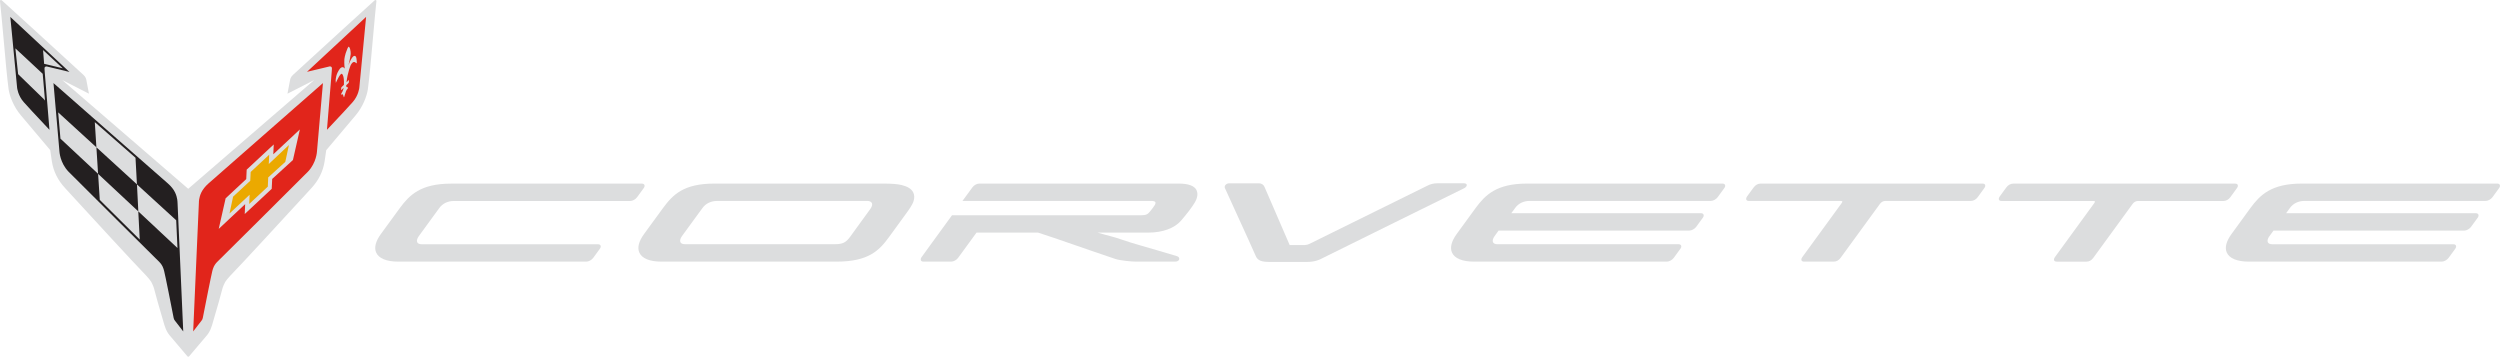 <svg width="270" height="39" viewBox="0 0 270 39" fill="none" xmlns="http://www.w3.org/2000/svg">
<g clip-path="url(#clip0_72_177)">
<path d="M71.417 28.255C70.156 28.255 69.314 27.903 69.041 27.262C68.816 26.734 68.993 26.049 69.556 25.278L70.098 24.532C70.589 23.857 71.158 23.073 71.615 22.456C72.678 21.017 73.831 19.827 77.158 19.827H95.386C96.307 19.827 96.917 19.875 97.364 19.981C98.008 20.131 98.431 20.397 98.622 20.768C98.761 21.041 98.778 21.361 98.666 21.719C98.54 22.135 98.134 22.688 97.916 22.988C97.906 22.998 96.743 24.6 96.014 25.602C94.957 27.055 93.798 28.255 90.365 28.255H71.421H71.417ZM77.448 21.702C76.79 21.702 76.231 21.972 75.876 22.456L75.017 23.628C74.536 24.286 74.066 24.931 73.653 25.5C73.476 25.742 73.411 25.988 73.483 26.148C73.544 26.294 73.715 26.373 73.974 26.373H90.153C90.999 26.373 91.357 26.202 91.814 25.575C92.151 25.108 92.584 24.511 92.98 23.966C93.436 23.339 93.839 22.786 93.989 22.578C94.169 22.329 94.234 22.101 94.169 21.944C94.101 21.791 93.917 21.699 93.661 21.699H77.448V21.702Z" fill="#DCDDDE"/>
<path d="M42.995 28.255C41.737 28.255 40.895 27.903 40.619 27.262C40.394 26.738 40.572 26.049 41.131 25.278C41.795 24.361 42.733 23.069 43.19 22.459C44.216 21.075 45.409 19.831 48.73 19.831H69.327C69.464 19.831 69.559 19.882 69.597 19.974C69.641 20.069 69.61 20.195 69.518 20.322C69.372 20.533 68.963 21.089 68.802 21.303C68.632 21.535 68.322 21.706 68.066 21.706C68.066 21.706 51.654 21.706 49.023 21.706C48.365 21.706 47.806 21.975 47.451 22.459C47.165 22.855 46.868 23.26 46.572 23.663C46.101 24.307 45.638 24.941 45.228 25.507C45.051 25.749 44.986 25.994 45.058 26.154C45.119 26.301 45.293 26.38 45.552 26.38H64.589C64.773 26.38 64.838 26.472 64.861 26.526C64.902 26.622 64.875 26.748 64.779 26.874C64.711 26.962 64.599 27.123 64.476 27.29C64.323 27.501 64.156 27.733 64.067 27.852C63.897 28.081 63.58 28.255 63.327 28.255H42.992H42.995Z" fill="#DCDDDE"/>
<path d="M242.864 28.255C241.606 28.255 240.76 27.903 240.487 27.262C240.259 26.734 240.44 26.049 240.999 25.278C241.486 24.607 242.567 23.12 243.054 22.456C244.081 21.072 245.277 19.827 248.598 19.827H269.707C269.84 19.827 269.939 19.878 269.979 19.971C270.02 20.069 269.993 20.192 269.901 20.318C269.751 20.526 269.345 21.085 269.185 21.3C269.008 21.535 268.704 21.699 268.449 21.699H248.887C248.229 21.699 247.67 21.968 247.316 22.456L246.9 23.028H267.392C267.525 23.028 267.624 23.079 267.665 23.175C267.706 23.274 267.678 23.397 267.586 23.523L266.867 24.505C266.703 24.73 266.383 24.907 266.131 24.907H245.536L245.032 25.602C244.899 25.817 244.861 26.025 244.929 26.168C244.998 26.308 245.165 26.38 245.42 26.38H264.972C265.152 26.38 265.22 26.472 265.241 26.526C265.285 26.622 265.254 26.748 265.162 26.874C265.081 26.983 264.927 27.194 264.781 27.395C264.648 27.576 264.522 27.75 264.447 27.852C264.276 28.081 263.959 28.255 263.71 28.255H242.86H242.864Z" fill="#DCDDDE"/>
<path d="M159.184 28.255C157.926 28.255 157.081 27.903 156.808 27.262C156.583 26.734 156.76 26.049 157.319 25.278L157.524 24.995C158.063 24.252 158.945 23.035 159.375 22.456C160.401 21.072 161.598 19.827 164.918 19.827H186.031C186.167 19.827 186.263 19.878 186.303 19.971C186.344 20.066 186.317 20.192 186.222 20.318C186.072 20.526 185.666 21.085 185.506 21.3C185.332 21.532 185.025 21.699 184.769 21.699H165.208C164.55 21.699 163.991 21.968 163.64 22.456L163.22 23.028H183.713C183.845 23.028 183.944 23.079 183.982 23.175C184.023 23.274 183.995 23.397 183.9 23.523L183.188 24.501C183.024 24.726 182.697 24.903 182.451 24.903H161.847L161.414 25.503C161.236 25.745 161.172 25.991 161.24 26.151C161.305 26.298 161.475 26.376 161.734 26.376H181.289C181.473 26.376 181.538 26.468 181.561 26.523C181.602 26.618 181.575 26.744 181.48 26.87L181.176 27.286C181.019 27.501 180.856 27.73 180.764 27.852C180.593 28.081 180.276 28.255 180.027 28.255H159.177H159.184Z" fill="#DCDDDE"/>
<path d="M194.843 28.255C194.662 28.255 194.591 28.183 194.564 28.122C194.536 28.057 194.526 27.944 194.652 27.764C194.768 27.593 197.362 24.038 198.9 21.934C198.968 21.839 198.982 21.777 198.972 21.753C198.961 21.726 198.91 21.702 198.798 21.702H188.881C188.737 21.702 188.645 21.658 188.605 21.569C188.574 21.505 188.567 21.392 188.686 21.211C188.782 21.075 188.986 20.796 189.17 20.547C189.263 20.424 189.344 20.311 189.406 20.23C189.59 19.977 189.862 19.827 190.142 19.827H214.115C214.295 19.827 214.364 19.906 214.391 19.967C214.432 20.062 214.401 20.189 214.302 20.318L213.59 21.3C213.409 21.549 213.126 21.702 212.85 21.702H203.608C203.39 21.702 203.178 21.818 203.028 22.026C202.101 23.298 199.009 27.539 198.781 27.852C198.593 28.115 198.334 28.255 198.044 28.255H194.84H194.843Z" fill="#DCDDDE"/>
<path d="M222.126 28.255C221.945 28.255 221.874 28.183 221.847 28.122C221.819 28.057 221.809 27.944 221.935 27.764C222.055 27.586 224.789 23.84 225.958 22.241L226.18 21.938C226.248 21.842 226.261 21.781 226.251 21.757C226.238 21.73 226.19 21.706 226.077 21.706H216.167C216.02 21.706 215.928 21.661 215.891 21.573C215.86 21.508 215.85 21.395 215.973 21.215C216.068 21.075 216.283 20.789 216.464 20.54L216.692 20.233C216.873 19.984 217.149 19.831 217.428 19.831H241.398C241.578 19.831 241.647 19.906 241.674 19.971C241.715 20.066 241.684 20.192 241.585 20.322L240.873 21.303C240.692 21.552 240.409 21.706 240.136 21.706H230.898C230.676 21.706 230.465 21.822 230.318 22.029L226.07 27.856C225.88 28.118 225.627 28.258 225.334 28.258H222.133L222.126 28.255Z" fill="#DCDDDE"/>
<path d="M129.232 20.543C128.997 20.066 128.345 19.827 127.299 19.827H105.764C105.505 19.827 105.201 19.991 105.027 20.226C104.826 20.495 104.434 21.031 103.947 21.699H124.36C124.582 21.702 124.728 21.747 124.776 21.832C124.81 21.893 124.8 21.985 124.742 22.111C124.687 22.227 124.319 22.701 124.193 22.851C123.965 23.131 123.787 23.247 123.262 23.247H121.459H102.818C102.055 24.297 101.23 25.428 100.558 26.352L99.535 27.764C99.443 27.886 99.416 28.019 99.457 28.115C99.484 28.18 99.552 28.255 99.726 28.255H102.736C102.989 28.255 103.306 28.081 103.473 27.852C103.814 27.385 104.625 26.274 105.464 25.122H112.111C114.14 25.769 117.603 27.014 120.474 27.972C120.985 28.142 122.236 28.255 122.68 28.255H126.92C127.203 28.255 127.333 28.115 127.357 27.995C127.384 27.873 127.312 27.723 127.101 27.661C123.839 26.68 122.247 26.274 121.07 25.851C120.29 25.572 119.547 25.428 118.541 25.122H121.93H124.009C125.553 25.122 126.845 24.651 127.551 23.833C128.141 23.148 128.727 22.401 129.048 21.852C129.215 21.566 129.457 21.017 129.225 20.543H129.232Z" fill="#DCDDDE"/>
<path d="M158.069 19.793H155.27C154.824 19.793 154.462 19.882 154.094 20.086C153.934 20.175 141.539 26.267 141.419 26.339C141.303 26.407 141.119 26.451 140.935 26.465H139.285C139.19 26.274 138.361 24.31 137.656 22.701C137.117 21.467 136.606 20.301 136.578 20.212C136.493 19.964 136.251 19.797 135.975 19.797H132.76C132.58 19.797 132.419 19.875 132.331 20.001C132.266 20.097 132.249 20.206 132.286 20.301C132.314 20.369 132.712 21.245 133.367 22.674C134.26 24.627 135.484 27.303 135.607 27.617C135.828 28.18 136.316 28.289 137.141 28.289H141.126C141.924 28.289 142.415 28.122 143.052 27.77C143.352 27.607 158.059 20.369 158.158 20.315C158.298 20.236 158.434 20.097 158.41 19.964C158.393 19.851 158.277 19.793 158.069 19.793Z" fill="#DCDDDE"/>
<path d="M20.325 38.523C20.294 38.523 20.264 38.509 20.243 38.485L18.293 36.184C18.293 36.184 18.102 35.966 17.922 35.567C17.867 35.444 17.751 35.097 17.751 35.093L17.656 34.766C17.216 33.263 16.8 31.841 16.643 31.186C16.596 30.985 16.415 30.576 16.336 30.443C16.255 30.31 16.002 29.99 15.808 29.789C14.403 28.343 9.747 23.274 7.797 21.15C7.401 20.717 7.122 20.417 7.023 20.305C6.245 19.466 5.768 18.501 5.601 17.427L5.424 16.214L5.403 16.186C5.373 16.149 2.41 12.637 2.26 12.46C1.452 11.512 1.04 10.357 0.931 9.655C0.931 9.644 0.753 8.4 0.498 5.4C0.28 2.853 0 0.13 0 0.13C0 0.099 0 0.027 0.065 0.003C0.133 -0.02 0.218 0.058 0.222 0.061C0.225 0.065 7.047 6.263 9.017 8.093C9.269 8.322 9.314 8.581 9.314 8.581L9.607 10.118L6.726 8.649L20.328 20.39L33.927 8.649L31.047 10.118L31.34 8.581C31.34 8.581 31.384 8.322 31.636 8.093C33.607 6.263 40.432 0.065 40.432 0.065C40.439 0.061 40.52 -0.017 40.589 0.007C40.657 0.031 40.653 0.102 40.653 0.133C40.653 0.133 40.374 2.857 40.159 5.41C39.903 8.41 39.73 9.655 39.726 9.665C39.617 10.367 39.205 11.523 38.397 12.47C38.247 12.648 35.284 16.159 35.253 16.197L35.233 16.224L35.056 17.438C34.889 18.508 34.411 19.476 33.634 20.315C33.532 20.424 33.256 20.727 32.86 21.16C30.91 23.284 26.253 28.353 24.849 29.799C24.654 30 24.399 30.32 24.32 30.453C24.239 30.586 24.061 30.995 24.014 31.197C23.857 31.851 23.441 33.269 23.001 34.776L22.906 35.103C22.906 35.103 22.79 35.455 22.735 35.577C22.555 35.976 22.367 36.191 22.364 36.194L20.414 38.495C20.393 38.519 20.366 38.533 20.332 38.533L20.325 38.523Z" fill="#DCDDDE"/>
<path d="M38.502 6.839H38.495C38.41 6.794 38.206 6.447 37.885 7.013C37.885 7.013 37.548 7.769 37.418 8.891L37.653 8.666C37.677 8.642 37.698 8.642 37.694 8.673L37.674 8.891C37.674 8.918 37.65 8.963 37.623 8.986L37.391 9.211C37.377 9.358 37.432 9.47 37.565 9.416C37.589 9.406 37.558 9.556 37.548 9.576C37.541 9.593 37.466 9.665 37.442 9.699C37.367 9.794 37.176 10.463 37.176 10.463C37.176 10.466 37.163 10.479 37.152 10.486L37.128 10.507C37.128 10.507 37.074 10.193 36.958 10.166C36.934 10.18 36.859 10.251 36.856 10.244C36.845 10.234 36.842 10.128 36.866 10.091C37.013 9.873 37.098 9.627 37.111 9.484L36.88 9.709C36.852 9.733 36.832 9.733 36.835 9.706L36.856 9.488C36.856 9.46 36.88 9.419 36.907 9.392L37.142 9.167C37.197 8.117 36.927 7.977 36.927 7.977C36.753 7.878 36.375 8.727 36.266 8.963C36.266 8.969 36.273 8.775 36.269 8.778C36.249 8.809 36.239 8.802 36.245 8.768C36.263 8.478 36.286 7.994 36.706 7.425C36.706 7.425 36.989 7.053 37.237 7.411C37.156 6.978 37.19 6.433 37.19 6.433C37.19 6.433 37.224 5.925 37.507 5.287C37.527 5.243 37.578 5.107 37.623 5.066C37.664 5.025 37.705 5.066 37.718 5.086C37.906 5.38 37.872 5.86 37.872 5.86C37.872 5.86 37.817 6.341 37.636 7.026C38.022 6.003 38.267 6.037 38.267 6.037C38.529 5.99 38.523 6.528 38.533 6.774C38.533 6.798 38.523 6.828 38.502 6.835M33.15 7.763H33.136L35.601 7.173C35.601 7.173 35.857 7.135 35.847 7.405C35.847 7.439 35.836 7.558 35.826 7.739L35.311 14.018C36.709 12.549 37.875 11.271 38.09 11.028C38.727 10.312 38.806 9.47 38.806 9.47L39.539 1.824C39.539 1.824 36.361 4.776 33.15 7.763Z" fill="#E1251B"/>
<path d="M20.867 35.792L21.774 34.616C21.774 34.616 21.839 34.524 21.856 34.486C21.873 34.449 21.89 34.401 21.903 34.333C22.087 33.382 22.834 29.618 22.933 29.257C22.977 29.1 23.008 28.971 23.097 28.786C23.236 28.5 23.441 28.302 23.441 28.302C23.441 28.302 32.594 19.231 33.256 18.542C34.186 17.574 34.234 16.347 34.234 16.347L34.878 8.973C34.878 8.973 23.567 18.88 22.524 19.807C22.152 20.137 21.9 20.465 21.743 20.785C21.467 21.361 21.481 21.856 21.481 21.856L20.864 35.792H20.867Z" fill="#E1251B"/>
<path d="M31.636 17.284L29.397 19.326L29.345 20.393L26.431 23.114L26.478 22.047L23.622 24.719L24.368 21.416L26.594 19.343L26.642 18.32L29.564 15.6L29.516 16.66L32.386 13.981L31.636 17.284Z" fill="#DCDDDE"/>
<path fill-rule="evenodd" clip-rule="evenodd" d="M25.173 21.242L27.027 19.524L27.072 18.573L29.076 16.708L29.028 17.714L31.207 15.658L30.811 17.485L28.967 19.159L28.923 20.158L26.915 22.029L26.959 21.031L24.788 23.056L25.173 21.242Z" fill="#EBA900"/>
<path d="M1.115 1.827L1.848 9.474C1.848 9.474 1.93 10.319 2.567 11.032C2.782 11.274 3.944 12.552 5.342 14.022L4.827 7.745C4.814 7.565 4.807 7.445 4.807 7.411C4.793 7.142 5.052 7.18 5.052 7.18L7.517 7.773H7.503C4.292 4.78 1.115 1.827 1.115 1.827Z" fill="#231F20"/>
<path d="M19.169 21.856C19.169 21.856 19.183 21.365 18.907 20.785C18.753 20.465 18.501 20.137 18.126 19.807C17.083 18.88 5.775 8.973 5.775 8.973L6.419 16.347C6.419 16.347 6.467 17.574 7.401 18.542C8.066 19.231 17.216 28.302 17.216 28.302C17.216 28.302 17.424 28.5 17.56 28.786C17.649 28.971 17.68 29.1 17.724 29.257C17.826 29.618 18.573 33.382 18.753 34.333C18.767 34.404 18.784 34.452 18.801 34.49C18.818 34.527 18.883 34.619 18.883 34.619L19.79 35.795L19.173 21.859L19.169 21.856Z" fill="#231F20"/>
<path d="M14.939 22.831L14.792 19.916L19.029 23.789L19.166 26.785L14.939 22.831ZM10.776 21.59L10.595 18.777L14.935 22.831L15.092 25.872L10.776 21.59ZM6.528 14.976L6.283 12.136L10.411 15.91L10.592 18.77L6.528 14.976ZM14.635 17.039L14.789 19.909L10.411 15.907L10.238 13.19L14.635 17.039Z" fill="#DCDDDE"/>
<path d="M4.762 10.735L1.957 8.008L1.66 5.223L4.612 7.97L4.861 10.861L4.762 10.735Z" fill="#DCDDDE"/>
<path d="M4.65 5.407L6.774 7.377L4.766 6.893L4.65 5.407Z" fill="#DCDDDE"/>
</g>
<defs>
<clipPath id="clip0_72_177">
<rect width="270" height="38.523" fill="white"/>
</clipPath>
</defs>
</svg>
